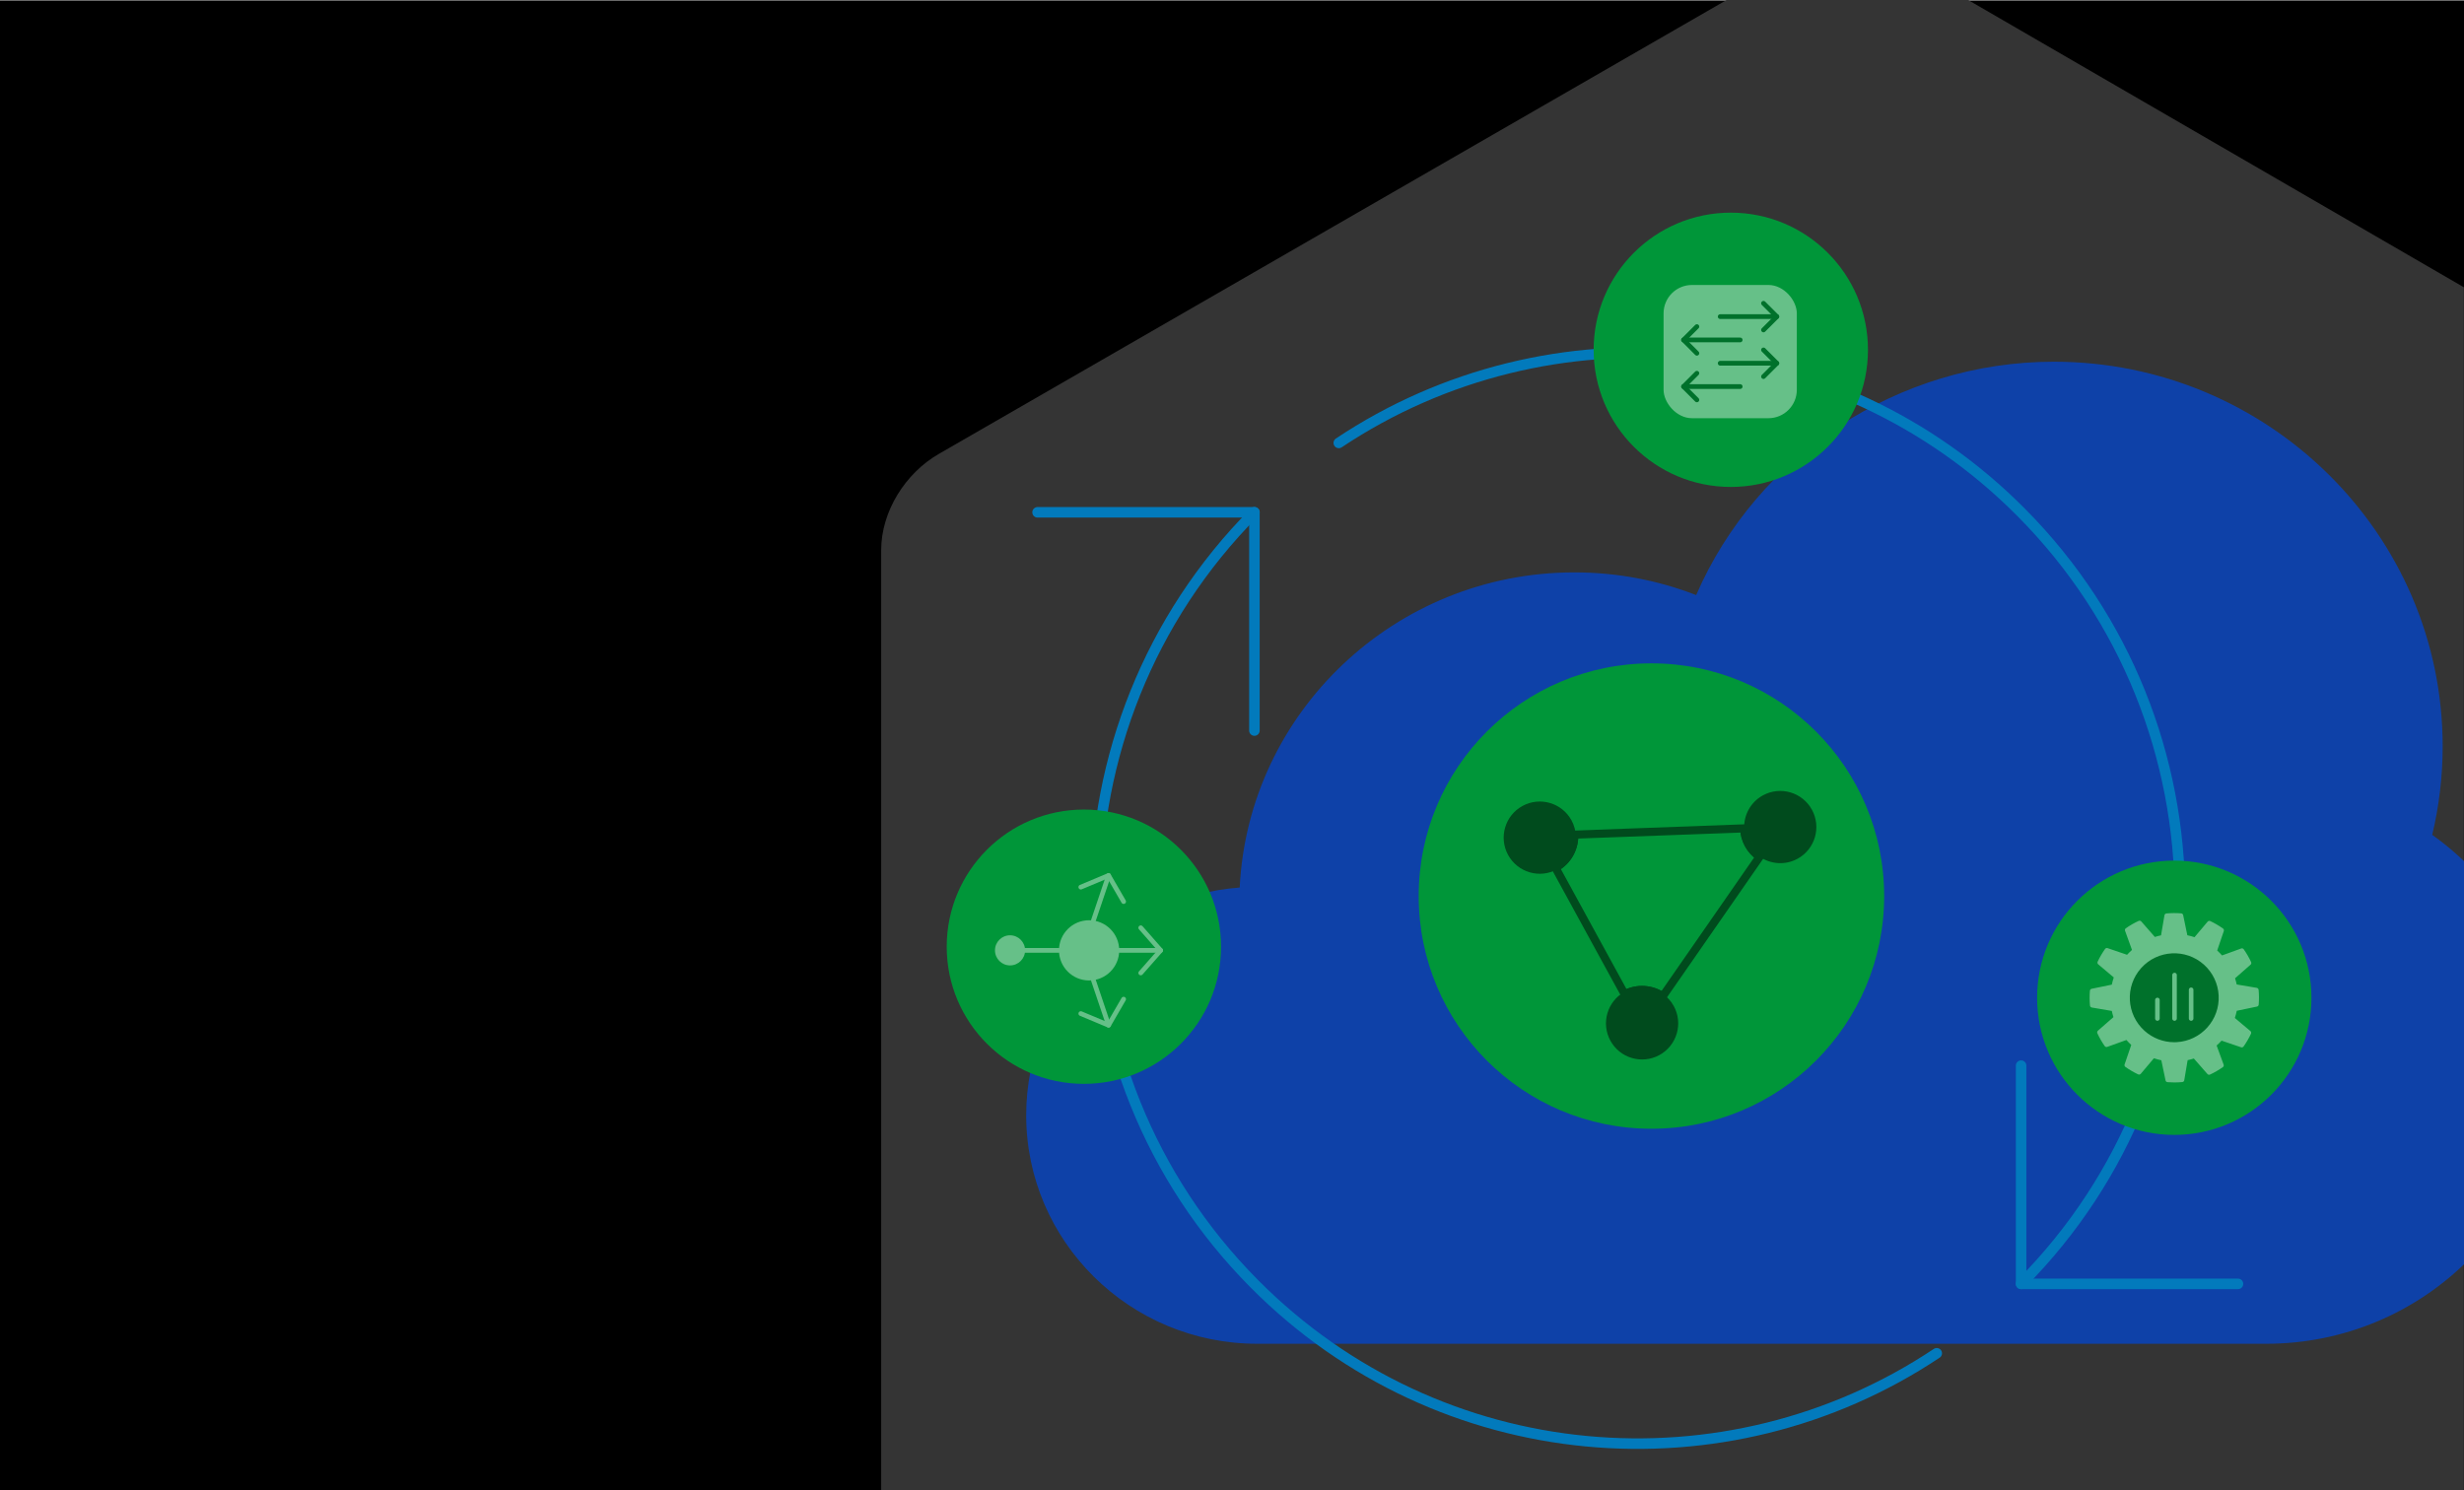 <svg viewBox="0 0 992 600" xmlns:xlink="http://www.w3.org/1999/xlink" xmlns="http://www.w3.org/2000/svg"><defs><style>.cls-1{stroke:#66c088;stroke-width:1.846px;}.cls-1,.cls-2,.cls-3,.cls-4,.cls-5,.cls-6{fill:none;}.cls-1,.cls-4,.cls-5,.cls-6{stroke-linecap:round;stroke-linejoin:round;}.cls-7{fill:#343434;}.cls-7,.cls-2,.cls-8,.cls-9,.cls-10,.cls-11,.cls-12,.cls-13{stroke-width:0px;}.cls-8{fill:#00712b;}.cls-3{stroke:#004b1d;stroke-miterlimit:10;stroke-width:3.274px;}.cls-14{clip-path:url(#clippath-1);}.cls-15{clip-path:url(#clippath-2);}.cls-9{fill:#000;}.cls-10{fill:#009639;}.cls-4{stroke:#66c088;}.cls-4,.cls-6{stroke-width:1.905px;}.cls-11{fill:#66c088;}.cls-5{stroke:#027abc;stroke-width:4.241px;}.cls-6{stroke:#00712b;}.cls-12{fill:#004b1d;}.cls-13{fill:#0e41a8;}</style><clipPath id="clippath-1"><rect height="600.021" width="932.453" y="-.021" x="59.495" class="cls-2"></rect></clipPath><clipPath id="clippath-2"><rect height="585.776" width="966.23" y="8.861" x="25.77" class="cls-2"></rect></clipPath></defs><g id="bg"><rect height="600" width="992" y=".162" class="cls-9"></rect></g><g id="NGINX"><g class="cls-14"><g id="product-nginx-unit"><g id="uuid-02c0b1d1-3272-42e0-b06b-2a7d8d71c435"><path d="M360.582,640.675c3.881,7.762,9.702,13.583,17.464,17.464l343.46,197.926h0c13.583,7.762,31.047,7.762,44.63,0l341.519-197.926c13.583-7.762,23.285-23.285,23.285-38.809V221.538h0c0-15.524-7.762-31.047-23.285-38.809L766.136-15.197h0c-13.583-7.762-31.047-7.762-44.63,0h0l-343.46,197.926c-13.583,7.762-23.285,23.285-23.285,38.809h0v395.852c0,7.762,1.94,15.524,5.821,23.285" class="cls-7"></path></g></g></g></g><g id="Place_Illustrations_here"><g class="cls-15"><g id="cloud"><g id="Isolation_Mode"><path d="M979.212,336.157c2.782-11.686,4.2-23.645,4.2-35.617,0-85.416-70.239-154.891-156.568-154.891-62.507,0-119.492,37.485-143.968,93.965-15.654-6.068-32.126-9.136-49.062-9.136-72.148,0-131.246,56.344-134.71,126.896-47.985,3.559-85.961,43.403-85.961,91.702,0,50.726,41.712,92.002,92.97,92.002h406.297c63.053,0,114.351-50.753,114.351-113.138,0-36.544-17.686-70.498-47.549-91.784Z" class="cls-13"></path></g></g><path d="M779.727,544.91c-84.745,56.508-200.036,47.202-274.699-27.947-85.235-85.79-85.235-224.884,0-310.674" class="cls-5"></path><path d="M538.994,178.342c84.745-56.508,200.036-47.202,274.699,27.947,85.235,85.79,85.236,224.883,0,310.674" class="cls-5"></path><polyline points="417.723 206.289 505.027 206.289 505.027 294.161" class="cls-5"></polyline><polyline points="900.997 516.963 813.693 516.963 813.693 429.091" class="cls-5"></polyline><circle r="55.223" cy="140.85" cx="696.819" class="cls-10"></circle><circle r="55.223" cy="381.2" cx="436.368" class="cls-10"></circle><circle r="55.223" cy="401.753" cx="875.357" class="cls-10"></circle><polyline points="459.264 373.573 467.266 382.677 459.264 391.762" class="cls-4"></polyline><circle r="12.126" cy="382.667" cx="438.467" class="cls-11"></circle><circle r="6.063" cy="382.667" cx="406.637" class="cls-11"></circle><line y2="382.667" x2="426.341" y1="382.667" x1="412.7" class="cls-4"></line><line y2="382.667" x2="467.266" y1="382.667" x1="450.593" class="cls-4"></line><polyline points="452.369 402.314 446.301 412.806 435.134 408.129" class="cls-4"></polyline><line y2="412.803" x2="446.31" y1="394.672" x1="440.192" class="cls-4"></line><polyline points="452.369 363.021 446.301 352.528 435.134 357.206" class="cls-4"></polyline><line y2="352.531" x2="446.31" y1="370.662" x1="440.192" class="cls-4"></line><g id="app"><rect ry="11.426" rx="11.426" height="53.644" width="53.644" y="114.748" x="669.749" class="cls-11"></rect></g><line y2="127.488" x2="715.346" y1="127.488" x1="692.548" class="cls-6"></line><polyline points="709.982 132.853 715.346 127.488 709.982 122.124" class="cls-6"></polyline><line y2="146.263" x2="715.346" y1="146.263" x1="692.548" class="cls-6"></line><polyline points="709.982 151.628 715.346 146.263 709.982 140.899" class="cls-6"></polyline><line y2="136.876" x2="677.796" y1="136.876" x1="700.594" class="cls-6"></line><polyline points="683.16 142.24 677.796 136.876 683.16 131.511" class="cls-6"></polyline><line y2="155.651" x2="677.796" y1="155.651" x1="700.594" class="cls-6"></line><polyline points="683.16 161.016 677.796 155.651 683.16 150.287" class="cls-6"></polyline><circle r="21.621" cy="401.407" cx="875.625" class="cls-8"></circle><g id="network-gear"><path d="M909.303,398.528c0-.014-.015-.02-.017-.034-.021-.16-.088-.31-.193-.433-.019-.02-.039-.039-.061-.056-.117-.123-.27-.206-.436-.237l-8.105-1.364c-.181-.853-.401-1.68-.662-2.496l6.263-5.493c.121-.112.206-.257.244-.418.01-.029.018-.059.024-.089.027-.155.009-.315-.053-.46v-.032c-.844-1.818-1.847-3.557-2.998-5.198-.015-.017-.031-.033-.048-.048-.026-.03-.054-.059-.084-.085-.045-.041-.094-.077-.147-.107-.036-.021-.074-.04-.113-.056-.058-.021-.118-.036-.179-.044-.14-.033-.287-.022-.421.029l-7.727,2.807c-.615-.696-1.268-1.358-1.954-1.983l2.679-7.875c.047-.158.047-.326,0-.484-.006-.029-.014-.059-.024-.087-.054-.148-.15-.278-.276-.373,0,0-.01-.02-.019-.027-1.636-1.157-3.371-2.168-5.184-3.022h-.041c-.147-.061-.309-.079-.465-.051-.028.006-.055.014-.082.024-.165.04-.314.129-.426.256l-5.295,6.28c-.947-.317-1.912-.579-2.889-.784l-1.683-8.139c-.038-.164-.124-.313-.247-.428-.019-.019-.032-.036-.051-.051-.125-.107-.28-.173-.443-.189-.008,0-.014,0-.024-.01-1.997-.163-4.004-.152-5.999.032-.015,0-.024.015-.039.017-.158.023-.307.089-.43.193-.02.019-.036.039-.056.06-.122.118-.204.27-.237.437l-1.376,8.105c-.843.176-1.676.396-2.496.657l-5.482-6.27c-.112-.123-.259-.21-.421-.247-.027-.009-.055-.017-.084-.022-.155-.027-.315-.009-.46.053h-.032c-1.82.84-3.561,1.84-5.203,2.989-.019.014-.029.032-.048.046-.03.026-.057.054-.084.084-.043.047-.081.098-.113.153-.019.032-.036.066-.051.101-.024.063-.041.129-.049.196,0,.034-.014.067-.015.101-.003.105.012.209.046.309l2.797,7.733c-.697.614-1.36,1.265-1.987,1.951l-7.871-2.687c-.158-.049-.327-.049-.484,0-.029.006-.057.013-.085.022-.148.055-.278.151-.373.276-.008,0-.02.01-.027.019-1.157,1.633-2.167,3.366-3.018,5.177v.041c-.062.147-.081.31-.053.467.006.028.014.056.024.084.04.164.129.312.256.423l6.286,5.303c-.321.95-.586,1.918-.793,2.899l-8.149,1.676c-.161.037-.307.121-.419.242-.022.02-.043.042-.061.065-.101.121-.164.27-.182.426,0,.012-.014.02-.015.032-.164,1.997-.153,4.004.031,5.999,0,.014.015.022.017.038.021.159.087.308.191.43.02.022.041.038.063.058.113.121.259.206.42.244l8.103,1.381c.177.843.396,1.676.657,2.496l-6.275,5.479c-.121.112-.206.258-.244.419-.01.028-.018.056-.024.085-.027.155-.009.315.051.46v.034c.841,1.819,1.84,3.561,2.986,5.204.012.014.029.02.039.034.06.073.131.135.211.184.027.017.048.041.077.056.107.051.223.079.341.084h.026c.099,0,.197-.018.29-.051l7.745-2.783c.614.697,1.264,1.361,1.949,1.988l-2.693,7.871c-.048.158-.048.326,0,.484.006.029.014.058.024.087.054.148.15.277.274.373.009,0,.01.02.02.027,1.633,1.157,3.363,2.17,5.172,3.027.019.009.039,0,.058.012.064.023.13.038.198.044.036.01.072.018.109.024.013-.002.026-.005.039-.009.069-.006.137-.02.201-.044.044-.008.088-.02.13-.036.108-.051.203-.123.281-.213l5.307-6.282c.977.329,1.973.599,2.983.808l1.705,8.144c.038.17.127.324.256.442.008.01.017.02.027.029.127.108.284.174.45.191.012,0,.02.014.032.015h.072c.894.072,1.79.109,2.686.109,1.085,0,2.167-.051,3.24-.153.015,0,.026-.015.041-.019.165-.021.32-.09.445-.2.012-.01.019-.024.029-.034.128-.122.214-.281.246-.455l1.364-8.107c.842-.179,1.678-.401,2.495-.662l5.498,6.26c.079.088.176.16.283.21.034.011.069.02.104.026.073.027.149.044.227.049h.027c.032-.005.064-.012.096-.02.075-.006.149-.023.22-.049.014-.002.029-.006.043-.01,1.817-.845,3.555-1.848,5.194-3,.019-.014.031-.032.048-.046.03-.027.059-.055.085-.085.043-.046.08-.097.111-.152.019-.033.036-.067.051-.102.024-.063.041-.129.049-.196.007-.033.012-.066.014-.099.005-.105-.011-.21-.046-.309l-2.822-7.72c.695-.615,1.357-1.267,1.982-1.953l7.878,2.672c.088.03.181.046.274.046h.029c.122-.002.243-.031.353-.085.014,0,.024-.019.037-.027.095-.054.179-.128.246-.215,0-.01.024-.014.032-.026,1.156-1.636,2.165-3.371,3.017-5.184v-.039c.063-.149.08-.312.051-.471,0-.029-.015-.053-.022-.082-.041-.164-.131-.311-.258-.423l-6.297-5.286c.32-.954.582-1.926.786-2.911l8.146-1.69c.161-.037.307-.121.42-.242.022-.02.043-.042.061-.065.101-.121.164-.27.182-.426,0-.012.014-.02.014-.032.165-2.002.154-4.014-.032-6.014ZM876.292,419.632c-.322.017-.643.027-.963.027-4.409-.007-8.661-1.641-11.94-4.589-7.355-6.61-7.958-17.931-1.347-25.286,0,0,0,0,0,0,6.615-7.35,17.936-7.946,25.287-1.331,3.52,3.174,5.639,7.614,5.891,12.347.526,9.875-7.053,18.306-16.927,18.832Z" class="cls-11"></path></g><line y2="402.651" x2="868.568" y1="410.106" x1="868.568" class="cls-1"></line><line y2="392.613" x2="875.458" y1="410.106" x1="875.458" class="cls-1"></line><line y2="398.547" x2="882.145" y1="410.106" x1="882.145" class="cls-1"></line><circle r="93.7" cy="360.804" cx="664.86" class="cls-10"></circle><path d="M702.201,333.553l-68.442,2.519c.192,5.326-2.548,10.561-7.542,13.293l27.908,51.033c4.994-2.731,10.88-2.213,15.261.822l39.05-56.265c-1.8-1.247-3.352-2.907-4.474-4.959s-1.682-4.255-1.761-6.443Z" class="cls-3"></path><path d="M634.439,336.752c-.079-2.188-.639-4.391-1.761-6.443-3.853-7.046-12.689-9.634-19.735-5.781s-9.634,12.689-5.781,19.735c3.853,7.046,12.689,9.634,19.735,5.781" class="cls-12"></path><path d="M626.217,349.365c4.994-2.731,7.734-7.966,7.542-13.293" class="cls-3"></path><path d="M669.386,401.22c-4.381-3.035-10.267-3.553-15.261-.822" class="cls-3"></path><path d="M654.125,399.31c-7.046,3.853-9.634,12.689-5.781,19.735,3.853,7.046,12.689,9.634,19.735,5.781,7.046-3.853,9.634-12.689,5.781-19.735-1.122-2.052-2.674-3.712-4.474-4.959" class="cls-12"></path><path d="M708.436,344.955c4.381,3.035,10.267,3.553,15.261.822,7.046-3.853,9.634-12.689,5.781-19.735-3.853-7.046-12.689-9.634-19.735-5.781-4.994,2.731-7.734,7.966-7.542,13.293" class="cls-12"></path><path d="M702.201,333.553c.079,2.188.639,4.391,1.761,6.443s2.674,3.712,4.474,4.959" class="cls-3"></path></g></g></svg>